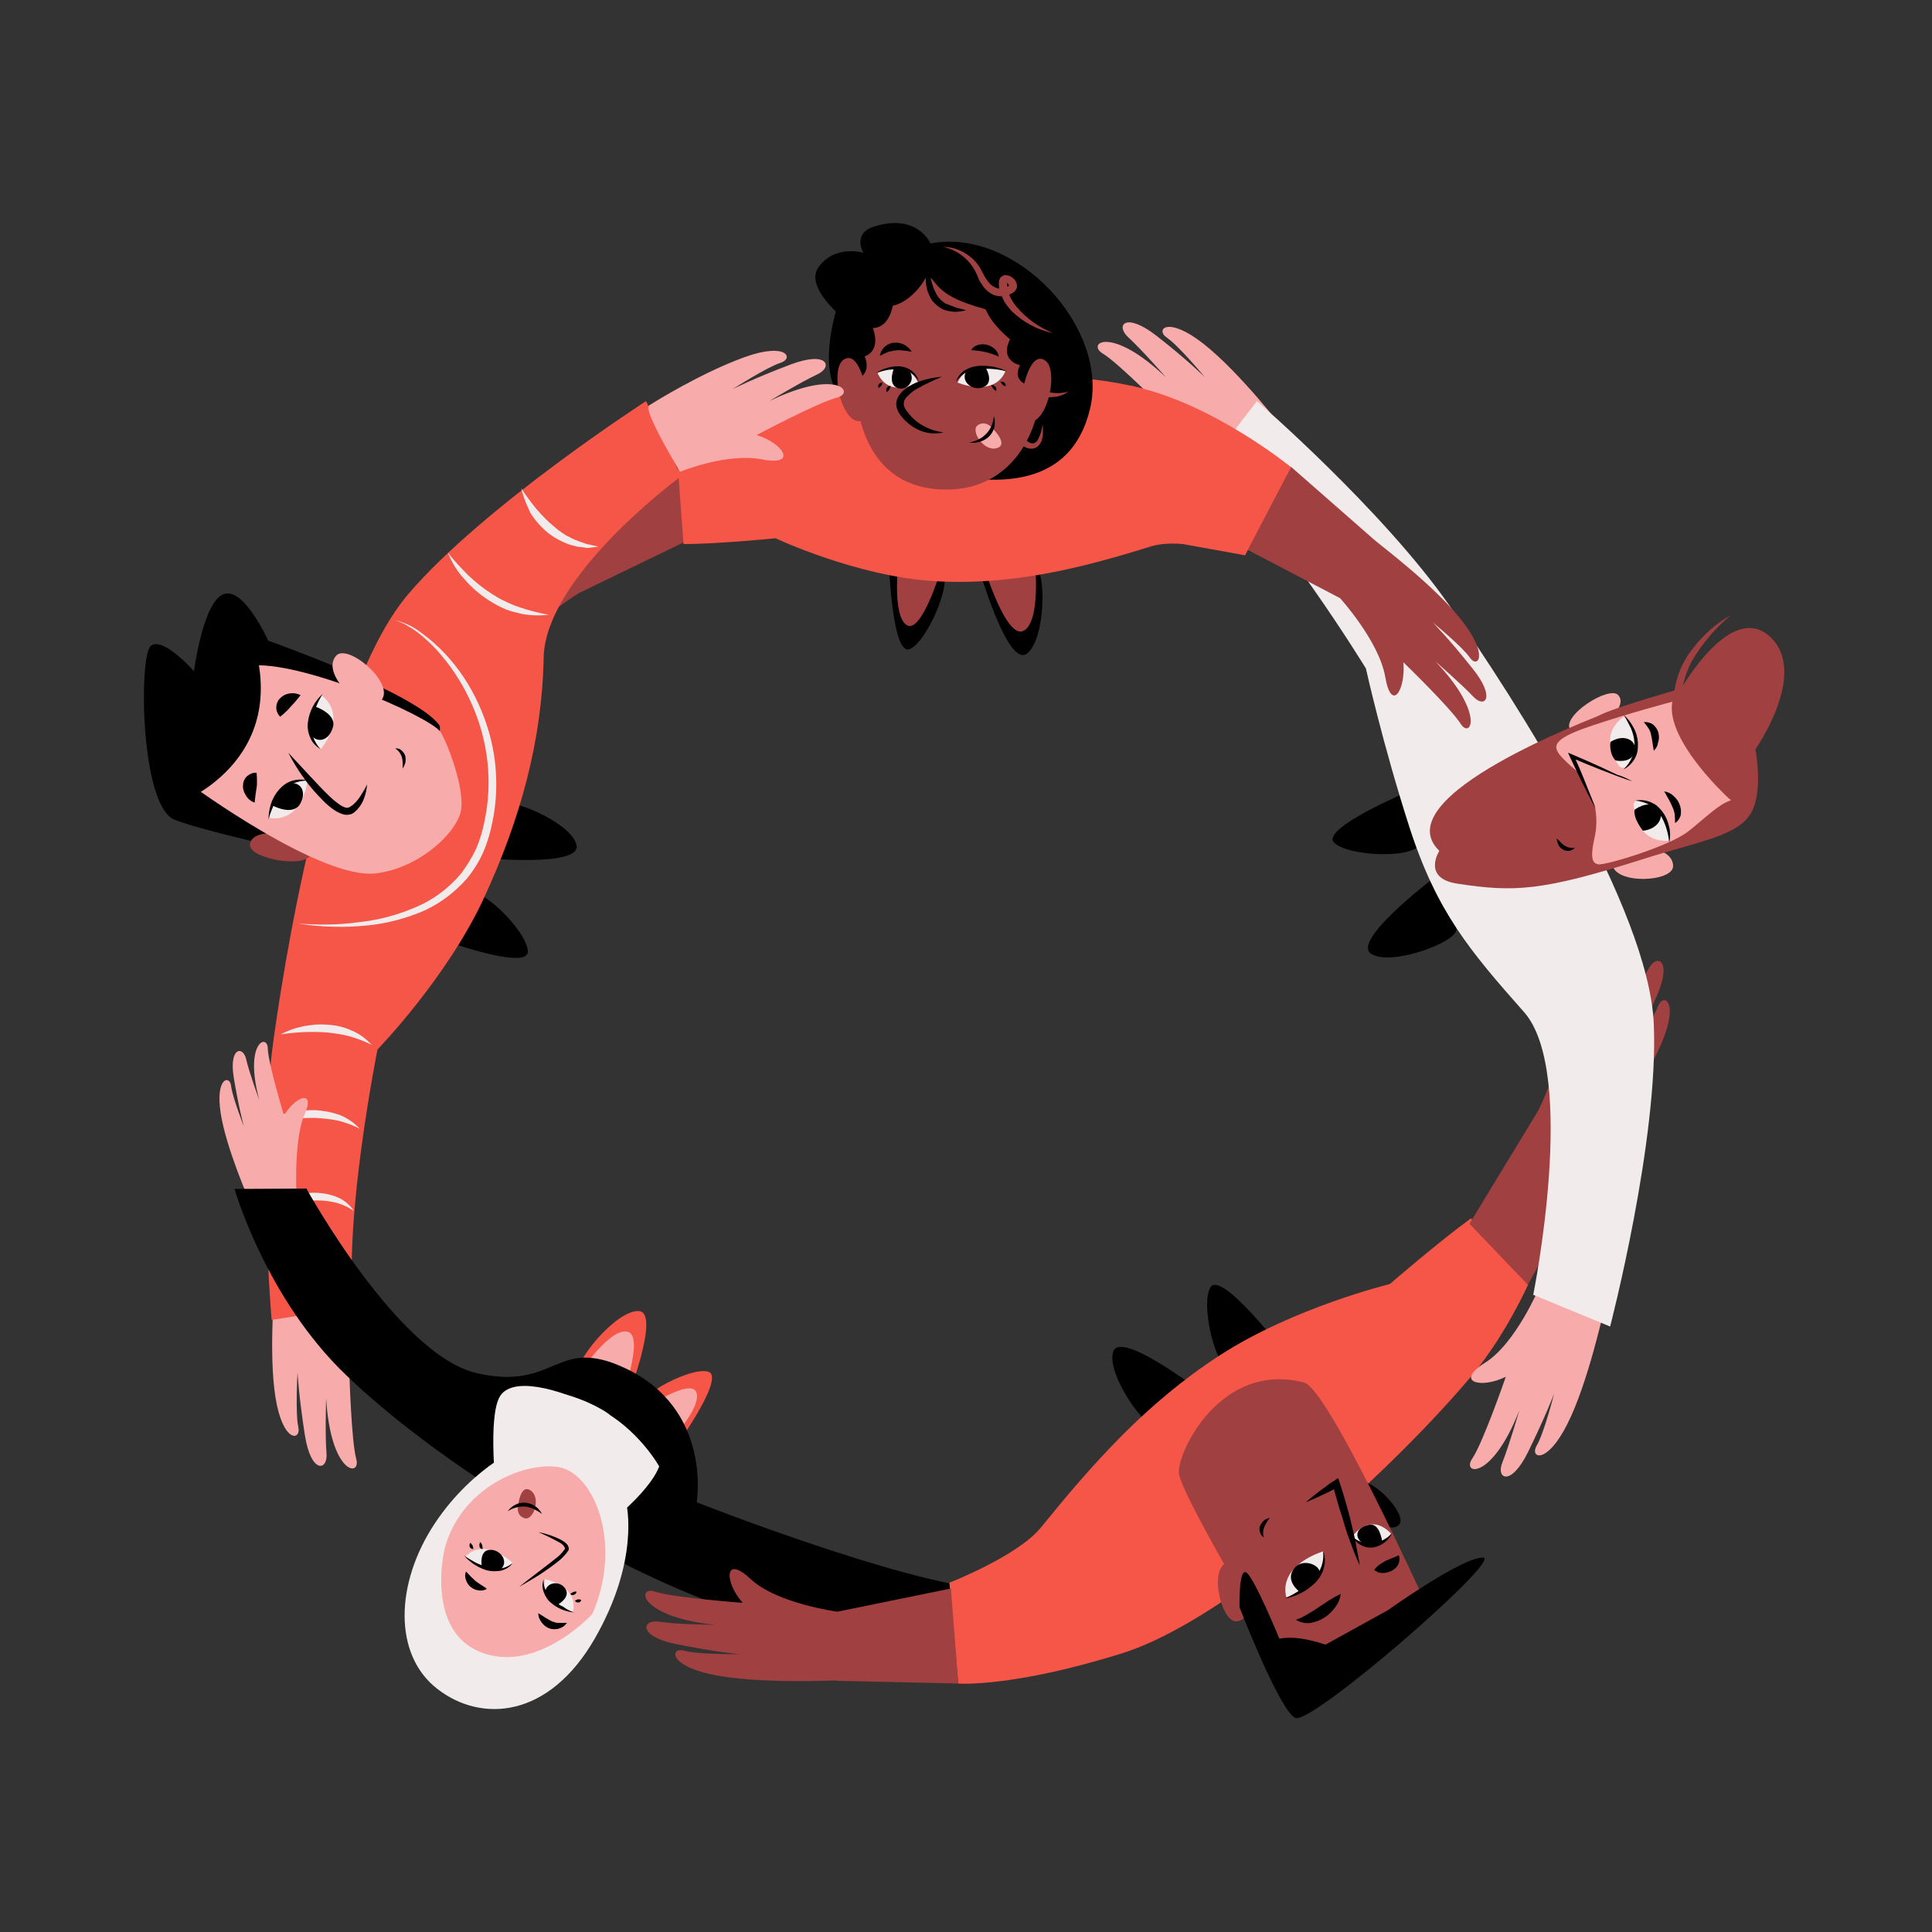 <svg transform="scale(1)" version="1.1" id="Layer_1" xmlns="http://www.w3.org/2000/svg" xmlns:xlink="http://www.w3.org/1999/xlink" x="0px" y="0px" viewBox="0 0 500 500" xml:space="preserve" class="show_show__wrapper__graphic__5Waiy "><rect x="0" y="0" width="500" height="500" fill="#333333" stroke="none"/><title>React</title><style type="text/css">
	.st0{fill:#000001;}
	.st1{fill:#A04040;}
	.st2{fill:#f55648;}
	.st3{fill:#f7abab;}
	.st4{fill:#F2EBEB;}
</style><g id="character-1"><path class="st0" d="M230,144.9c0,0,0.8,24.9,5.4,23.1s12.3-19.4,7.7-21.2S230,144.9,230,144.9z"></path><path class="st0" d="M253.5,147.6c0,0,7.3,25.1,12.2,21.6s5.2-21.7,2-22.9S253.5,147.6,253.5,147.6z"></path><path class="st1" d="M254.8,147.1c0,0,5.7,18.7,10.2,16.1s2.8-18.2,2.8-18.2L254.8,147.1z"></path><path class="st1" d="M243.2,148.4c0,0-4.8,15.6-8.5,13.4s-2.3-15.2-2.3-15.2L243.2,148.4z"></path><path class="st1" d="M150,153.4c0,0-12.5,7.3-16.3,15.7s-5.9,1.5-3.5-5.2c0,0-14.7,7.3-18.1,10.4s-5.5-4.6,10.2-13.3
		c0,0-8,3.4-11.6,5.5s-5.8-1.7,2-7s12.8-7.9,12.8-7.9s-8.8,3.4-11.5,5.5s-4.7-2.1,4.3-8.4s24.9-11.6,26.7-12.3S150,153.4,150,153.4z
		"></path><path class="st1" d="M140,149.5l10,3.9l27.9-13.5l-2.6-22c0,0-41.5,22.2-43.9,26S140,149.5,140,149.5z"></path><path class="st2" d="M334.1,120.9l-11.9,22.8c0,0-16.2-4.8-24.3-2.3c-18,5.6-36,10.2-56.1,9s-41.1-11.1-41.1-11.1
		s-14.8,1.5-23.8,1.5l-1.7-22.9c0,0,10.7-7.1,22-10.5c25.9-7.8,77.7-15,102.7-5.4S334.1,120.9,334.1,120.9z"></path><path class="st0" d="M240.8,63c22.3-4.2,46.3,21.9,41.3,42.8s-24.7,19.6-38.7,16.8S221.5,85,221.5,85s-13.9-9.8-9.7-15.8
		s11.6-3.8,11.6-3.8s-2.8-4.9,2.6-6.7C237.4,55,240.8,63,240.8,63z"></path><path class="st1" d="M241.1,75.2c1.2,1.9,2.5,3.7,4,5.4c0.6,0.8,1.4,1.4,2.4,1.8c0.3,0.1,0.7,0.2,1.1,0.1c0.4-0.2,0.8-0.4,1.2-0.7
		c0.4-0.2,0.7-0.6,0.7-0.7s0,0,0,0s-0.1,0,0.1,0c0.2,0,0.3-0.2,0.4-0.3c0,0,0-0.1,0-0.1l0,0v0.2c0,0.2,0,0.5,0,0.7
		c0,0.5,0.1,1,0.3,1.5c0.2,1,0.8,1.8,1.6,2.3c1,0.5,2.1,0.7,3.2,0.5c-1.1,0.6-2.4,0.8-3.6,0.4c-0.6-0.2-1.2-0.6-1.7-1.1
		c-0.4-0.5-0.8-1-1-1.6c-0.3-0.6-0.4-1.2-0.6-1.8c-0.1-0.3-0.1-0.6-0.1-1v-0.3v-0.2c0-0.1,0.1-0.2,0.1-0.3c0.1-0.2,0.2-0.4,0.4-0.6
		c0.2-0.1,0.4-0.2,0.6-0.2c0.7-0.1,1.3,0.2,1.7,0.7c0.4,0.5,0.5,1.1,0.3,1.6c-0.2,0.8-0.7,1.4-1.4,1.9c-0.3,0.2-0.6,0.4-0.9,0.5
		c-0.3,0.2-0.6,0.3-1,0.4c-0.8,0.2-1.6,0.1-2.3-0.2c-1.2-0.6-2.1-1.5-2.9-2.6C242.5,79.7,241.6,77.5,241.1,75.2z"></path><path class="st1" d="M246.4,108.4c0.8,1.1,1.6,2.3,2.4,3.3c0.7,1,1.7,1.8,2.8,2.4c0.4,0.2,0.8,0.1,1.2-0.1c0.4-0.3,1-0.8,1.5-1.3
		c0.6-0.5,1.2-0.9,1.8-1.3c1.4-0.9,3.2-1,4.8-0.4c0.7,0.3,1.4,0.6,2,1c0.6,0.4,1.2,0.8,1.8,1.3c0.5,0.4,1,0.8,1.5,1.1
		c0.4,0.3,0.9,0.4,1.4,0.3c0.5-0.2,0.9-0.6,1.1-1.1c0.6-1.2,1-2.5,1.1-3.8c0.2,1.4,0.2,2.9-0.2,4.2c-0.3,0.8-0.8,1.5-1.6,1.9
		c-0.8,0.3-1.7,0.3-2.5-0.1c-0.7-0.3-1.4-0.7-2-1.1c-0.5-0.4-1.1-0.7-1.6-1c-0.5-0.3-1.1-0.6-1.7-0.8c-0.5-0.2-1.1-0.2-1.6-0.2
		c-1.2,0.2-2.3,0.7-3.1,1.6c-0.6,0.4-1.1,0.8-1.7,1.2c-0.4,0.3-0.9,0.4-1.4,0.4c-0.5,0-0.9-0.1-1.4-0.3c-1.3-0.8-2.3-1.9-3-3.3
		C247.3,111.1,246.8,109.8,246.4,108.4z"></path><path class="st1" d="M251.3,90.5c2.6-0.2,5.1,0.1,7.6,0.8c1.3,0.4,2.5,1,3.6,1.8c0.6,0.4,1.1,1,1.5,1.6c0.2,0.3,0.4,0.7,0.5,1.1
		c0.1,0.3,0.2,0.8,0.3,1c0.4,2,2.4,3.4,4.6,4.2c1.1,0.4,2.3,0.6,3.5,0.7c1.2,0.1,2.5,0,3.6-0.4c-1,0.8-2.3,1.3-3.6,1.4
		c-1.3,0.2-2.6,0.1-3.9-0.2c-1.3-0.3-2.6-0.8-3.7-1.7c-1.2-0.9-2-2.2-2.4-3.6c-0.1-0.4-0.1-0.6-0.2-0.8c-0.1-0.2-0.2-0.4-0.3-0.7
		c-0.3-0.4-0.6-0.8-1-1.2c-0.9-0.7-1.9-1.3-3-1.8C256.1,91.8,253.7,91.1,251.3,90.5z"></path><path class="st1" d="M269.6,97.4c0,14.6-7.8,29.3-24.7,29.3c-17.8,0-23.6-14.7-23.6-29.3s10.8-26.4,24.1-26.4
		C258.8,70.9,269.6,82.8,269.6,97.4z"></path><path class="st3" d="M256.8,110.8c0,0-1.6-2.1-3.7-0.8s1.4,6.9,4.8,6S256.8,110.8,256.8,110.8z"></path><path class="st0" d="M257.2,107.6c0.3,0.9,0.3,1.8,0.2,2.7c-0.2,0.9-0.6,1.8-1.3,2.5c-0.6,0.7-1.5,1.2-2.4,1.5
		c-0.4,0.1-0.9,0.2-1.4,0.3c-0.5,0-0.9,0-1.4,0c0.4-0.2,0.9-0.3,1.2-0.4s0.8-0.3,1.2-0.5c0.8-0.4,1.4-0.9,2-1.5
		C256.5,110.9,257.1,109.3,257.2,107.6z"></path><path class="st4" d="M260.2,96.1c0,0-9.1-4-12.4,2.9C247.8,99,257.2,103,260.2,96.1z"></path><path class="st0" d="M260.6,96.1c-1.2-0.3-2.4-0.5-3.6-0.6c-1.2-0.1-2.4-0.1-3.6,0c-1.2,0.1-2.3,0.4-3.4,0.9
		c-1.1,0.6-1.9,1.4-2.6,2.4c0.4-1.2,1.2-2.3,2.2-2.9c1.1-0.7,2.3-1.1,3.6-1.2C255.9,94.5,258.4,95,260.6,96.1z"></path><path class="st0" d="M260.2,100c-0.1-0.1-0.3-0.2-0.4-0.2c-0.1-0.1-0.2-0.1-0.3-0.2c-0.2-0.2-0.4-0.5-0.6-0.8c0.3-0.1,0.7,0,1,0.2
		c0.1,0.1,0.3,0.3,0.3,0.4C260.3,99.6,260.3,99.8,260.2,100z"></path><path class="st0" d="M257.8,101.2c-0.3-0.2-0.6-0.4-0.8-0.7c-0.2-0.3-0.4-0.6-0.5-0.8c0.4-0.1,0.8,0,1.1,0.4
		C257.9,100.4,257.9,100.8,257.8,101.2z"></path><path class="st0" d="M255,95c0,0,2.4,3.8-0.3,5.1s-6-1.1-4.8-3.7C250,96.4,253.2,94.4,255,95z"></path><path class="st4" d="M227.1,96.5c0,0,7.3-4.3,10.5,2.5C237.7,99,230.1,103.3,227.1,96.5z"></path><path class="st0" d="M226.8,96.5c1.8-1.2,4-1.8,6.1-1.7c1.1,0.1,2.2,0.5,3.1,1.2c0.9,0.7,1.5,1.6,1.8,2.7c-1-1.8-2.9-3-4.9-3.1
		c-1-0.1-2,0-3,0.1C228.8,95.9,227.8,96.2,226.8,96.5z"></path><path class="st0" d="M227.4,100.4c-0.2-0.3-0.2-0.7,0.1-1c0.2-0.3,0.6-0.4,0.9-0.3c-0.1,0.3-0.2,0.6-0.4,0.8
		C227.8,100.1,227.6,100.3,227.4,100.4z"></path><path class="st0" d="M229.5,101.5c-0.2-0.3-0.2-0.7,0-1.1c0.1-0.2,0.2-0.3,0.4-0.4c0.2-0.1,0.4-0.1,0.6-0.1
		c-0.1,0.3-0.2,0.6-0.3,0.8C230,101.1,229.7,101.3,229.5,101.5z"></path><path class="st0" d="M231.4,95.2c0,0-1.7,3.9,0.6,5.1c1.4,0.7,3.1,0,3.7-1.4c0.4-0.8,0.3-1.7-0.1-2.5
		C235.6,96.4,232.8,94.6,231.4,95.2z"></path><path class="st0" d="M258.5,92.3c-1.1-0.5-2.3-0.9-3.5-1.2c-0.6-0.1-1.1-0.2-1.7-0.3c-0.6-0.1-1.2-0.1-2-0.2c0.4-0.6,1-1.1,1.7-1.3
		c1.5-0.5,3.2-0.1,4.4,1C258,90.8,258.4,91.6,258.5,92.3z"></path><path class="st0" d="M227.7,92.1c0.3-1.9,1.9-3.3,3.7-3.4c0.9-0.1,1.8,0.1,2.6,0.5c0.4,0.2,0.7,0.5,1.1,0.8c0.3,0.3,0.6,0.6,0.8,1
		c-0.4,0-0.8-0.1-1.2-0.2c-0.4,0-0.8-0.1-1.1-0.1c-0.6-0.1-1.3-0.1-1.9,0c-0.6,0.1-1.3,0.2-1.9,0.4
		C229.1,91.4,228.4,91.7,227.7,92.1z"></path><path class="st1" d="M243.8,97.5c0,0-14.6,3.2-10.1,9.3c2.4,3.3,6.3,5.2,10.5,5"></path><path class="st0" d="M243.8,97.5c-2.2,0.9-4.3,1.9-6.3,3c-1,0.5-1.8,1.2-2.6,2c-0.7,0.6-1.1,1.4-1,2.3c0.1,0.4,0.2,0.8,0.5,1.2
		c0.3,0.4,0.6,0.9,1,1.3c0.7,0.8,1.5,1.6,2.4,2.2c1.9,1.3,4.1,2.1,6.4,2.4c-2.4,0.6-5,0.2-7.2-1c-1.1-0.6-2.1-1.4-3-2.3
		c-0.4-0.5-0.9-1-1.2-1.5c-0.4-0.6-0.7-1.3-0.8-2c-0.1-0.8,0-1.6,0.4-2.3c0.3-0.6,0.8-1.2,1.3-1.7c1-0.8,2.1-1.5,3.2-2
		C239.1,98.2,241.4,97.7,243.8,97.5z"></path><path class="st0" d="M225.9,84.9c2.2,6.2-2.1,7.3-2.1,7.3c1.9,5.1-2.3,5.9-2.3,5.9c0.6,7.1-3,5.8-3,5.8c-7.9-7.1-1.6-25.2-1.6-25.2
		s10.2-10.2,14.9-7.4c1.6-1.8,3.8-3.8,5.8-4.4c4.2-1.3,9.4,0,15.9,2.7c1.7,0.7,3.1,1.7,4.4,3.1c5.5-1.6,11.3,11.7,11.3,11.7
		s2.9,19.2,1.6,20.8c0,0-4.6,1.2-3.9-5.3c0,0-5.3-0.8-2.9-5.4c0,0-5.4-1-2.6-6.7c0,0-4.6-3.6-6.3-7.7c-0.3-0.2-2.5-0.7-4.9-1.6
		c-7.9-2.8-8.1-6-10.3-7.6c-0.3,1.8-4.3,7.3-8.8,8.2C231,79,230.3,84.8,225.9,84.9z"></path><path class="st1" d="M264.6,101.5c0.2-1.4,2.1-10.8,5.9-8.2s0.2,18.3-5.3,15.6L264.6,101.5z"></path><path class="st1" d="M224.2,101.3c-0.2-1.4-2.1-10.8-5.9-8.2s-0.2,18.3,5.3,15.6L224.2,101.3z"></path><path class="st1" d="M272.5,86.2c-4-0.8-7.7-2.8-10.7-5.7c-0.7-0.8-1.4-1.6-1.9-2.5c-0.3-0.5-0.5-1-0.7-1.5c-0.2-0.5-0.4-1-0.5-1.5
		c-0.2-0.6-0.2-1.1-0.2-1.7c0-0.4,0.1-0.8,0.2-1.1c0.2-0.5,0.8-0.9,1.3-1c0.4,0,0.9,0.1,1.3,0.2c0.3,0.2,0.6,0.4,0.9,0.6
		c0.6,0.5,1,1.3,1,2.1c0,0.5-0.3,1-0.7,1.4c-0.2,0.2-0.5,0.4-0.8,0.5c-0.5,0.3-1.1,0.5-1.7,0.6c-1.2,0.2-2.5,0-3.5-0.6
		c-1-0.6-1.8-1.4-2.4-2.4c-0.3-0.4-0.6-0.9-0.8-1.4l-0.6-1.4c-1.6-3.5-4.8-6.1-8.6-6.9c2,0,4.1,0.6,5.8,1.7c1.8,1.1,3.3,2.7,4.2,4.6
		c0.4,0.8,0.9,1.7,1.4,2.4c0.5,0.7,1.1,1.3,1.9,1.7c0.7,0.4,1.5,0.5,2.2,0.3c0.4-0.1,0.8-0.2,1.1-0.4c0.2-0.1,0.3-0.2,0.5-0.3
		c0,0,0,0.1,0,0.1c-0.1-0.2-0.2-0.4-0.3-0.5c-0.1-0.2-0.3-0.3-0.5-0.3c0,0,0.2-0.1,0.2-0.1c0,0.1,0,0.2,0,0.3c0,0.4,0.1,0.8,0.1,1.2
		c0.4,1.8,1.2,3.5,2.5,4.9C265.6,82.4,268.9,84.7,272.5,86.2z"></path><path class="st0" d="M240.4,67.9c0.1,1.5,0.3,3.1,0.6,4.6c0.3,1.4,0.8,2.7,1.5,3.9c0.4,0.6,0.8,1.1,1.3,1.5l0.8,0.6
		c0.1,0.1,0.3,0.2,0.5,0.2l0.5,0.2l0.5,0.2c0.2,0.1,0.4,0.1,0.5,0.2l1.1,0.4c0.7,0.2,1.5,0.3,2.3,0.6c-0.8,0.2-1.6,0.3-2.4,0.4
		c-0.8,0-1.7-0.1-2.5-0.3c-0.4-0.1-0.8-0.2-1.2-0.4l-1.1-0.7c-0.4-0.3-0.7-0.6-1-0.9c-0.3-0.3-0.6-0.6-0.8-1
		c-0.9-1.5-1.4-3.2-1.4-4.9C239.4,71,239.7,69.4,240.4,67.9z"></path></g><g id="character-2"><path class="st0" d="M113.2,242.8c0,0,23.3,8.6,23.4,3.5s-13.4-18.7-16.8-15S113.2,242.8,113.2,242.8z"></path><path class="st0" d="M124.5,222c0,0,26,2.6,24.7-3.3s-18.1-12.9-20.4-10.5S124.5,222,124.5,222z"></path><path class="st3" d="M89.1,330.1c0,0,1.4,15.8,7.5,22.9s-1.1,6.7-6.2,1.8c0,0,0.5,18.1,1.8,22.8s-6.6,4.1-7.8-15.7
		c0,0-0.3,9.7,0.1,14.2s-4,5.5-5.6-4.7S77,355.2,77,355.2s-0.6,10.5,0.2,14.1s-4,4.2-5.9-7.6s-0.1-30.4,0-32.5
		S89.1,330.1,89.1,330.1z"></path><path class="st2" d="M167.2,103.8l9,19.5c0,0-35.1,25.7-35.5,46.9s-5.9,41.6-15.5,62.3s-27.5,39.1-27.5,39.1s-8.8,43.8-6.2,66.6
		l-21.2,3.4c0,0-3.7-42.5,0.5-72.6s15.5-92.6,34.9-115.3S167.2,103.8,167.2,103.8z"></path><path class="st0" d="M96.9,224.7c0,0-43-8.9-51.8-12.6s-9.2-42.2-6.1-44.9s11.2,6.5,11.2,6.5s2.3-17.8,7.6-19.9s11.6,12,11.6,12
		s38.5,13.6,44.3,21.9C115.8,190.8,96.9,224.7,96.9,224.7z"></path><path class="st1" d="M71.4,215.6c0,0-6.6-0.5-6.7,3.1s15.3,6.4,16,1.9S71.4,215.6,71.4,215.6z"></path><path class="st3" d="M49.4,203.1c0,0,33.9,24.9,48.1,22.9c10.7-1.4,19.8-9.7,21.6-15.4s-3.8-19.5-5.2-21.3
		c-3.2-4.1-36.5-18.7-49.6-17C59.5,173,49.4,203.1,49.4,203.1z"></path><path class="st3" d="M88.8,178c0,0-4.7-5-1.8-8.3s15.1,6.9,11.8,11.4S88.8,178,88.8,178z"></path><path class="st0" d="M102.3,193.7c0.6-0.1,1.2,0.1,1.6,0.5c0.5,0.4,0.8,0.9,1,1.5c0.1,0.6,0.1,1.2,0,1.7c-0.1,0.3-0.2,0.5-0.3,0.8
		c-0.1,0.2-0.3,0.5-0.4,0.7c0-0.3,0-0.5,0-0.8c0-0.3,0-0.5,0-0.8c0-0.5-0.1-0.9-0.2-1.4C103.7,195,103.1,194.2,102.3,193.7z"></path><path class="st0" d="M45.6,208.2c0,0,30.7-10.8,19.4-44l-5,8.4L45.6,208.2z"></path><path class="st0" d="M65.9,207.7c-1-0.3-1.8-1-2.3-1.9c-0.5-0.8-0.8-1.7-0.7-2.6c0-0.9,0.4-1.7,1-2.3c0.7-0.6,1.6-1,2.5-0.9
		c0.1,0.8,0.1,1.5,0.1,2.3c0,0.6,0,1.1-0.1,1.6C66.2,205,66.1,205.9,65.9,207.7z"></path><path class="st4" d="M69.7,211.7c0,0,0.9-10.6,9.9-9.7C79.6,201.9,78.5,212.9,69.7,211.7z"></path><path class="st0" d="M69.5,212.1c0-1.4,0.2-2.7,0.6-4c0.4-1.3,1.1-2.6,2-3.6c0.9-1.1,2.1-2,3.4-2.4c1.3-0.4,2.8-0.5,4.1-0.1
		c-1.3,0-2.6,0.3-3.8,0.8c-1.2,0.5-2.2,1.3-3,2.3c-0.8,1-1.5,2.1-2,3.3C70.3,209.6,69.8,210.8,69.5,212.1z"></path><path class="st0" d="M70.4,208.4c0,0,5.4,3,7.3-0.4c2.3-4.2-1.4-6.6-3.9-4.6C72.1,204.8,70.4,208.4,70.4,208.4z"></path><path class="st0" d="M77.8,179.9c-1.8-0.9-4-0.6-5.4,0.9c-0.6,0.6-0.9,1.5-0.9,2.3c0,0.9,0.4,1.8,1,2.4c0.6-0.5,1.2-1,1.7-1.5
		c0.4-0.4,0.8-0.8,1.1-1.2C76,182.1,76.7,181.3,77.8,179.9z"></path><path class="st4" d="M83.3,180c0,0-7.1,8-0.3,13.9C83,193.9,90.2,185.6,83.3,180z"></path><path class="st0" d="M83.5,179.6c-0.7,1.1-1.3,2.3-1.8,3.6c-0.5,1.2-0.8,2.4-1,3.7c-0.2,1.3-0.1,2.5,0.3,3.7c0.4,1.2,1.1,2.4,2,3.3
		c-1.2-0.7-2.2-1.7-2.7-3c-0.6-1.3-0.8-2.7-0.6-4.1c0.2-1.4,0.6-2.7,1.3-4C81.6,181.6,82.5,180.5,83.5,179.6z"></path><path class="st0" d="M81.4,182.8c0,0,6,1.9,4.7,5.6c-1.5,4.6-5.8,3.5-6,0.3C79.9,186.4,81.4,182.8,81.4,182.8z"></path><path class="st3" d="M74.6,194.8c0,0,11.9,17,15.9,15.1c3.3-1.5,4.5-6.9,4.5-6.9"></path><path class="st0" d="M74.6,194.8c1.8,1.9,3.5,3.8,5.3,5.7s3.5,3.8,5.3,5.5c0.9,0.9,1.8,1.6,2.8,2.3c0.4,0.3,0.9,0.5,1.4,0.7
		c0.5,0.1,0.6,0.1,1.2-0.2c1-0.6,1.8-1.5,2.5-2.5c0.7-1.1,1.4-2.2,1.9-3.3c-0.1,1.3-0.4,2.7-0.9,3.9c-0.5,1.3-1.4,2.5-2.5,3.4
		c-0.2,0.1-0.3,0.2-0.5,0.3l-0.3,0.1c-0.1,0.1-0.2,0.1-0.4,0.1c-0.5,0.1-0.9,0.1-1.4,0c-0.7-0.2-1.4-0.5-2.1-0.9
		c-1.1-0.7-2.2-1.6-3.2-2.6c-0.9-0.9-1.8-1.9-2.7-2.9c-0.8-1-1.7-2-2.4-3.1C77.2,199.4,75.8,197.1,74.6,194.8z"></path><path class="st3" d="M176,122.1c0,0,12-5,21.3-3.2s5.3-4.3-1.5-6.3c0,0,16-8.5,20.8-9.7s0.3-7.7-17.5,0.9c0,0,8.3-5,12.4-6.9
		s2.8-6.2-6.8-2.6s-15.1,6.4-15.1,6.4s8.9-5.7,12.4-6.8s1.7-5.5-9.5-1.4s-22.7,11.3-24.5,12.4S176,122.1,176,122.1z"></path><path class="st4" d="M77.1,239c5.1,0.4,10.3,0.4,15.4-0.3c5.1-0.5,10.1-1.8,14.8-3.8c4.7-1.9,8.8-5,12-8.8c1.5-2,2.8-4.1,3.9-6.4
		c1-2.3,1.7-4.7,2.2-7.2c2.1-10,1-20.4-3.1-29.8c-2-4.7-4.7-9.1-8-13c-1.6-2-3.5-3.8-5.4-5.4c-1-0.8-2-1.5-3.2-2.2
		c-1.1-0.7-2.3-1.2-3.5-1.6c2.5,0.6,4.9,1.7,7,3.4c2.1,1.5,4.1,3.3,5.9,5.2c3.6,3.8,6.5,8.2,8.7,13c2.2,4.8,3.7,9.9,4.3,15.1
		c0.6,5.2,0.4,10.6-0.7,15.7c-0.5,2.6-1.3,5.2-2.3,7.6c-1.1,2.4-2.5,4.7-4.2,6.8c-3.5,4-7.9,7.2-12.9,9.1c-4.9,1.9-10,3-15.3,3.3
		c-2.6,0.2-5.2,0.2-7.8,0.1C82.3,239.7,79.7,239.4,77.1,239z"></path><path class="st4" d="M72.6,267.7c1.9-1,3.9-1.7,5.9-2.1c2.1-0.4,4.2-0.6,6.3-0.4c2.1,0.1,4.3,0.6,6.2,1.5c2,0.8,3.7,2.1,5.2,3.7
		c-1.8-0.9-3.7-1.6-5.7-2.2c-1.9-0.5-3.9-0.8-5.9-1C80.7,266.9,76.6,267.1,72.6,267.7z"></path><path class="st4" d="M69.1,290.2c1.9-1,3.9-1.8,5.9-2.2c2.1-0.5,4.2-0.7,6.4-0.7c2.2,0.1,4.3,0.5,6.4,1.2c2,0.8,3.8,2,5.3,3.6
		c-1.8-0.9-3.7-1.6-5.7-2.1c-2-0.4-4-0.6-6-0.7C77.2,289.3,73.1,289.6,69.1,290.2z"></path><path class="st4" d="M68.8,312.2c1.7-1.1,3.6-1.9,5.6-2.5c2-0.6,4-0.9,6.1-1c2.1-0.1,4.2,0.2,6.2,0.9c2,0.7,3.7,2,4.9,3.8
		c-1.6-1.1-3.4-1.9-5.3-2.3c-1.9-0.4-3.8-0.5-5.7-0.4C76.6,311,72.7,311.5,68.8,312.2z"></path><path class="st4" d="M115.9,143c1.6,2.1,3.4,4,5.3,5.9c1.9,1.8,3.9,3.4,6.1,4.8c1.1,0.7,2.2,1.4,3.4,1.9c1.2,0.6,2.4,1.1,3.6,1.5
		c2.5,0.9,5.1,1.5,7.7,2c-2.7,0.3-5.5,0.2-8.1-0.5c-1.3-0.3-2.7-0.7-3.9-1.3c-1.3-0.6-2.5-1.3-3.6-2c-2.3-1.5-4.4-3.3-6.2-5.4
		C118.3,147.9,116.9,145.5,115.9,143z"></path><path class="st4" d="M134.9,126.4c1.2,1.8,2.5,3.6,3.9,5.3c1.4,1.6,2.9,3.2,4.5,4.5l1.2,1c0.4,0.3,0.9,0.6,1.3,0.9
		c0.4,0.3,0.9,0.6,1.4,0.8c0.5,0.3,0.9,0.5,1.4,0.7l1.5,0.6l1.5,0.5c0.3,0.1,0.5,0.2,0.8,0.2l0.8,0.2c0.5,0.1,1.1,0.2,1.6,0.4
		c-0.6,0.1-1.1,0.1-1.7,0.2l-0.9,0.1c-0.3,0-0.6,0-0.9-0.1l-1.7-0.2c-0.6-0.1-1.1-0.3-1.7-0.4c-2.2-0.7-4.3-1.8-6.1-3.2
		c-1.8-1.5-3.3-3.2-4.5-5.1C136.3,130.7,135.4,128.6,134.9,126.4z"></path></g><g id="character-3"><path class="st2" d="M173.4,376.5c0,0,14.7-20,9.9-21.5s-21.7,7.7-19.1,12S173.4,376.5,173.4,376.5z"></path><path class="st2" d="M161.6,363.9c0,0,9.7-24.3,3.7-24.6s-17.4,13.9-15.7,16.7S161.6,363.9,161.6,363.9z"></path><path class="st3" d="M160.3,363.5c0,0,7-18.2,1.9-18.9s-13.4,12.6-13.4,12.6L160.3,363.5z"></path><path class="st3" d="M165.2,365.6c0,0,13.4-9.3,15-5.3s-7.5,13.4-7.5,13.4L165.2,365.6z"></path><path class="st3" d="M76.8,311c0,0-1-15.7,2-22.5s-2.5-4.7-5.3,0.2c0,0-4.1-13.5-4.2-17.4s-6.2-1.5-2.2,13.4c0,0-2.6-7.1-3.4-10.6
		s-4.5-3.1-3.2,4.8s2.6,12.6,2.6,12.6s-3-7.7-3.3-10.5s-4.1-2.2-2.7,7s7.4,22.6,8,24.2S76.8,311,76.8,311z"></path><path class="st3" d="M247,412.8c0,0,11.9,1.4,18.2-1.9s4.8,1.8,0.3,4.7c0,0,13.5,2.4,17.2,2.1s2,5.3-12.9,3.2c0,0,7.1,1.7,10.6,2.1
		s3.4,3.7-4.4,3.2s-12.4-1.1-12.4-1.1s7.7,2,10.5,2s2.5,3.4-6.6,3c-4.7,0-9.3-1-13.6-2.8C252.5,427,247,412.8,247,412.8z"></path><path class="st0" d="M60.7,307.7l18.6-0.1c0,0,23.7,43.2,44.2,47.8s20.2-9.6,37.9-1.5c23.1,10.6,18.9,34.9,18.9,34.9
		s51.9,20.4,74.6,22.4l-0.8,19.4c0,0-37.7-4.7-66.1-14.5s-72.3-35.2-98.3-60.1C68.8,336.1,60.7,307.7,60.7,307.7z"></path><path class="st4" d="M162.1,389.2c0,0,3.6,14.4-8.2,34.9s-29.2,21.9-40.7,13s-10.9-27.4-0.7-42.8s24-20.7,24-20.7L162.1,389.2z"></path><path class="st4" d="M170.6,379.5c0,0-5.5-9.9-15.9-15.1s-22.6-8.4-25.5-2.7s-0.8,24.3-0.8,24.3s24.1,11.2,25.6,10.7
		S168,386.5,170.6,379.5z"></path><path class="st3" d="M115.5,399.3c5.6-16.9,24.5-22,31.1-19c8.3,3.8,14,20.6,6.7,37.4c0,0-15.2,16.6-30.2,9.3
		C111.2,421.1,114.2,403.1,115.5,399.3z"></path><path class="st1" d="M134.1,389.6c0,0-0.7,2.5,1.6,3.3s4.4-5.1,1.7-7.1S134.1,389.6,134.1,389.6z"></path><path class="st0" d="M131.4,391.1c0.5-0.7,1.2-1.3,2-1.7c0.8-0.4,1.7-0.6,2.6-0.5c0.9,0.1,1.8,0.4,2.5,0.9c0.4,0.3,0.7,0.5,1,0.9
		c0.3,0.3,0.5,0.7,0.8,1.1c-0.4-0.2-0.7-0.5-1.1-0.7s-0.7-0.4-1.1-0.6c-0.7-0.3-1.4-0.5-2.2-0.6
		C134.4,389.8,132.8,390.2,131.4,391.1z"></path><path class="st4" d="M120.5,402.8c0,0,6.8,6.6,12.1,1.6C132.6,404.4,125.4,397.7,120.5,402.8z"></path><path class="st0" d="M120.1,402.6c1,0.7,2,1.2,3,1.8c1,0.5,2.1,0.9,3.1,1.2c1.1,0.3,2.2,0.4,3.3,0.3c1.1-0.1,2.2-0.6,3.1-1.3
		c-0.7,1-1.8,1.6-3,1.9c-1.2,0.2-2.4,0.2-3.6-0.1C123.7,405.7,121.7,404.4,120.1,402.6z"></path><path class="st0" d="M121.8,399.3c0.1,0.2,0.2,0.3,0.3,0.4c0.1,0.1,0.2,0.2,0.2,0.3c0.1,0.3,0.2,0.6,0.2,0.9
		c-0.4,0-0.7-0.2-0.9-0.5c-0.1-0.2-0.1-0.3-0.1-0.5C121.5,399.6,121.6,399.4,121.8,399.3z"></path><path class="st0" d="M124.3,399.1c0.2,0.2,0.4,0.5,0.5,0.9c0.1,0.3,0.1,0.6,0.1,0.9c-0.4,0-0.8-0.3-0.8-0.7
		C124,399.8,124.1,399.4,124.3,399.1z"></path><path class="st0" d="M124.7,405.5c0,0-0.8-4.2,2-4.4s5,3,3,4.9C129.7,406,126.1,406.7,124.7,405.5z"></path><path class="st3" d="M134.3,410.7c0,0,12.3-7.8,12.4-9.8s-5.2-3.5-7.4-4.3"></path><path class="st0" d="M134.3,410.7l4.9-3.8c1.6-1.2,3.3-2.5,4.9-3.8c0.8-0.6,1.4-1.3,2-2.1c0.2-0.2,0.1-0.5-0.2-0.9
		c-0.3-0.4-0.7-0.7-1.1-0.9c-1.8-1-3.6-1.9-5.5-2.7c2.1,0.4,4.1,1.1,5.9,2c0.5,0.3,1,0.6,1.4,1c0.2,0.2,0.4,0.5,0.5,0.8
		c0.1,0.2,0.1,0.4,0.1,0.6c0,0.2-0.1,0.4-0.2,0.5c-0.6,0.9-1.4,1.7-2.2,2.4c-1.6,1.3-3.3,2.5-5.1,3.7
		C137.9,408.6,136.1,409.7,134.3,410.7z"></path><path class="st4" d="M148.3,417.1c0,0-8.5-1.3-7.3-8.4C141,408.7,149.7,410.2,148.3,417.1z"></path><path class="st0" d="M148.6,417.3c-2.2-0.2-4.3-1-6-2.5c-0.9-0.7-1.5-1.7-1.9-2.8c-0.4-1.1-0.4-2.2,0-3.3c-0.1,1,0.1,2.1,0.6,3
		c0.4,0.9,1.1,1.8,1.8,2.4c0.8,0.7,1.7,1.3,2.6,1.7C146.7,416.5,147.6,417,148.6,417.3z"></path><path class="st0" d="M150.4,414c0,0.4-0.3,0.7-0.7,0.7c-0.3,0.1-0.7-0.1-0.9-0.4c0.2-0.2,0.5-0.3,0.8-0.4c0.1,0,0.2,0,0.4,0
		C150,414,150.2,414,150.4,414z"></path><path class="st0" d="M149.2,411.9c0,0.4-0.3,0.7-0.6,0.8c-0.2,0.1-0.4,0.1-0.5,0.1c-0.2,0-0.4-0.1-0.5-0.3c0.2-0.2,0.5-0.3,0.8-0.5
		C148.6,411.9,148.9,411.9,149.2,411.9z"></path><path class="st0" d="M144,415.5c0,0,3.7-1.9,2.4-4.2s-4.9-2-5.3,0.6C141.2,411.9,142.5,415,144,415.5z"></path><path class="st0" d="M120.6,406.7c0.8,0.9,1.6,1.7,2.5,2.5c0.4,0.3,0.9,0.6,1.3,0.9c0.5,0.3,1,0.6,1.6,1.1
		c-0.7,0.4-1.4,0.5-2.1,0.4c-1.6-0.2-2.9-1.3-3.3-2.7C120.3,408.2,120.3,407.4,120.6,406.7z"></path><path class="st0" d="M146.7,420c-1,1.5-3,2-4.6,1.4c-0.8-0.3-1.5-0.9-2-1.6c-0.2-0.3-0.4-0.7-0.6-1.1c-0.1-0.4-0.2-0.8-0.2-1.2
		c0.3,0.2,0.7,0.4,1,0.6c0.3,0.2,0.6,0.4,0.9,0.6c0.5,0.3,1.1,0.6,1.6,0.9c0.6,0.2,1.1,0.4,1.7,0.4C145.2,420,145.9,420,146.7,420z"></path><path class="st4" d="M130.3,361.2c2.3-0.9,4.7-1.3,7.1-1.3c2.4-0.1,4.9,0.2,7.3,0.6c2.4,0.5,4.7,1.3,6.9,2.2c1.1,0.5,2.2,1,3.3,1.6
		s2.1,1.2,3.1,1.9c-1.1-0.5-2.2-1-3.3-1.5s-2.2-0.9-3.3-1.3s-2.2-0.8-3.4-1.1s-2.3-0.6-3.5-0.9c-2.3-0.5-4.7-0.8-7.1-0.9
		c-1.2-0.1-2.4,0-3.6,0.1C132.7,360.8,131.5,360.9,130.3,361.2z"></path><path class="st4" d="M161.9,392.9c-0.6-1.8-1.3-3.5-2.1-5.2c-0.8-1.7-1.7-3.3-2.7-4.9c-1-1.5-2.2-3-3.4-4.3
		c-1.3-1.3-2.8-2.5-4.3-3.5c1.8,0.7,3.4,1.7,4.9,3c1.4,1.3,2.7,2.7,3.7,4.3C160,385.5,161.3,389.1,161.9,392.9z"></path><path class="st4" d="M142.9,433.8c0.8-1.4,1.7-2.8,2.8-4l3-3.8c2-2.5,3.9-5.1,5.7-7.8c-1.1,3.1-2.8,5.9-4.9,8.4
		c-1,1.3-2.1,2.5-3.2,3.7c-0.6,0.6-1.1,1.2-1.7,1.8C144,432.6,143.4,433.2,142.9,433.8z"></path><path class="st4" d="M113.5,428.7c-0.9-1-1.6-2.1-2.2-3.3c-0.3-0.6-0.6-1.2-0.8-1.8l-0.3-0.9l-0.3-1c-0.7-2.6-0.8-5.3-0.5-8l0.3-2
		c0.1-0.6,0.3-1.3,0.5-1.9c0.4-1.3,0.8-2.5,1.3-3.7c0.5-1.2,1.2-2.4,1.8-3.5s1.5-2.2,2.2-3.3c-0.6,1.2-1.2,2.3-1.8,3.5
		s-1.1,2.4-1.5,3.6c-0.4,1.2-0.8,2.4-1.1,3.7c-0.1,0.6-0.3,1.2-0.4,1.9l-0.3,1.9c-0.3,2.6-0.2,5.1,0.3,7.7
		C111,424,112,426.5,113.5,428.7z"></path></g><g id="character-4"><path class="st0" d="M331.3,348.6c0,0-15.2-19.7-18-15.5s1.4,22.9,6.2,21.6S331.3,348.6,331.3,348.6z"></path><path class="st0" d="M310.7,360.1c0,0-20.7-16-22.6-10.3s8.5,20.6,11.8,19.7S310.7,360.1,310.7,360.1z"></path><path class="st1" d="M216.7,417.1c0,0-15.7-2.1-22.5-8.5s-6.8,0.8-2,6.2c0,0-18-1.3-22.7-2.9s-4.4,6.4,15.3,8.6
		c0,0-9.7-0.1-14.2-0.8s-5.6,3.8,4.4,5.8s16.2,2.6,16.2,2.6s-10.5,0.1-14.1-0.9s-4.3,3.8,7.3,6.2s30.3,1.5,32.5,1.5
		S216.7,417.1,216.7,417.1z"></path><path class="st1" d="M398.1,287.4c0,0,7.2-14.1,5.9-23.4s4.5-5.1,6.2,1.8c0,0,9.2-15.5,10.6-20.3s7.7,0-1.7,17.4
		c0,0,5.4-8,7.5-12.1s6.3-2.5,2.2,6.9c-4.1,9.4-7.1,14.8-7.1,14.8s6.1-8.6,7.4-12.1s5.6-1.4,0.9,9.6S414,296,412.7,297.8
		S398.1,287.4,398.1,287.4z"></path><path class="st2" d="M248,435.7l-2.3-26.1c0,0,17.7-6.9,23.7-14.3c13.3-16.4,27.1-32.1,46.2-44.5s44.1-18.5,44.1-18.5
		s12.7-11,21-17l14.8,17.1c0,0-5.7,12.8-14.1,23c-19.4,23.4-62.6,63.6-91.1,72.5S248,435.7,248,435.7z"></path><path class="st1" d="M409.6,283.9l-11.5,3.5l-17.8,29.3l15.1,15.8c0,0,25.3-45.3,25.3-49.9S409.6,283.9,409.6,283.9z"></path><path class="st1" d="M209.6,431.5c1.5,0,7.2,3.5,7.2,3.5l31.2,0.7l-1.9-24.6l-29.4,6L209.6,431.5z"></path><path class="st0" d="M355.4,393c0,0,4.8,4.1,6.8,1.4s-8.1-13.4-11.1-10.3S355.4,393,355.4,393z"></path><path class="st1" d="M368.6,414.2c0,0-24.8-54.7-31.1-56.4c-21.6-5.6-32.9,18.1-32.4,23.5s24.1,44.8,24.1,44.8s10.3-4.7,18.5,2.7
		l22.3-14.2C370,414.7,366.7,415.6,368.6,414.2z"></path><path class="st1" d="M323.6,412.3c0,0,0.8,6.4-3.3,7.3s-7.7-13.7-2.6-15.3S323.6,412.3,323.6,412.3z"></path><path class="st0" d="M327.1,397.9c-0.5-0.3-0.8-0.7-1-1.3c-0.2-0.6-0.2-1.2,0-1.7c0.2-0.5,0.6-1,1-1.4c0.2-0.2,0.4-0.3,0.7-0.4
		c0.2-0.1,0.5-0.2,0.8-0.3c-0.1,0.2-0.3,0.4-0.4,0.6c-0.1,0.2-0.3,0.4-0.4,0.6c-0.2,0.4-0.5,0.8-0.6,1.2
		C326.8,396.1,326.8,397.1,327.1,397.9z"></path><path class="st0" d="M347,412.5c-0.2,1.3-0.7,2.5-1.5,3.5c-0.7,1-1.6,1.9-2.7,2.6c-1.1,0.7-2.3,1.2-3.6,1.4
		c-1.3,0.2-2.7-0.1-3.8-0.8c1.1-0.4,2.1-0.9,3.1-1.5c0.9-0.5,1.8-1.1,2.7-1.7l2.7-1.8C344.9,413.6,345.9,413,347,412.5z"></path><path class="st0" d="M355.6,406.3c0.5-0.6,1-1.1,1.6-1.5c0.5-0.3,0.9-0.6,1.5-0.9c0.5-0.2,0.9-0.4,1.4-0.6c0.5-0.2,1.1-0.4,1.9-0.8
		c0.3,0.8,0.2,1.7-0.2,2.5c-0.4,0.7-1,1.2-1.8,1.6c-0.7,0.3-1.4,0.5-2.2,0.5C357,407.1,356.3,406.8,355.6,406.3z"></path><path class="st4" d="M332.9,413.4c0,0,11.3-3,9.5-11.9C342.5,401.5,330.8,404.8,332.9,413.4z"></path><path class="st0" d="M332.5,413.7c1.3-0.6,2.6-1.3,3.8-2.1c1.2-0.7,2.3-1.6,3.3-2.6c1-1,1.8-2.1,2.3-3.4c0.5-1.3,0.7-2.8,0.5-4.2
		c0.6,1.4,0.6,3,0.2,4.4c-0.4,1.5-1.2,2.8-2.3,3.9C338.1,411.8,335.4,413.2,332.5,413.7z"></path><path class="st0" d="M336.4,412c0,0-4.1-2.9-1.4-6.2c2.4-2.9,7.5-0.4,6.4,1.8S336.4,412,336.4,412z"></path><path class="st4" d="M360,396.9c0,0-4.2,6.4-10,0.7C350,397.6,354.5,391.1,360,396.9z"></path><path class="st0" d="M360.3,396.8c-0.5,1-1.2,1.8-2,2.4c-0.9,0.7-1.9,1.1-3,1.3c-1.1,0.1-2.2-0.1-3.2-0.7c-0.9-0.5-1.7-1.2-2.2-2.1
		c1.5,1.2,3.4,1.9,5.3,1.8C357.2,399.1,359,398.2,360.3,396.8z"></path><path class="st0" d="M357.7,398.9c0,0-0.6-4.8-3.3-4.3c-4.6,0.9-3.7,4.7,0,5.4C355.6,400.1,356.8,399.7,357.7,398.9z"></path><path class="st0" d="M331.1,424.1c0,0-6.4-15.6-8.5-17.1s-1.8,9-1.8,9s10.3,26.6,14.4,28.6s54-41.4,48.6-41.5s-24.6,13.6-24.6,13.6
		l-16.1,8.9C343.2,425.8,336.3,423,331.1,424.1z"></path><polyline class="st1" points="351.9,405.1 345.8,384.1 337.9,388.9 	"></polyline><path class="st0" d="M351.9,405.1c-0.8-1.7-1.5-3.4-2.1-5.1s-1.3-3.4-1.8-5.2s-1.1-3.5-1.6-5.2s-1-3.5-1.5-5.3l1.4,0.5
		c-0.7,0.4-1.4,0.8-2,1.1s-1.4,0.7-2.1,1c-1.4,0.7-2.8,1.3-4.3,1.9c1.2-1,2.4-2,3.6-2.9c0.6-0.5,1.3-0.9,1.9-1.4s1.3-0.9,1.9-1.3
		l1-0.7l0.4,1.2c0.6,1.7,1.1,3.5,1.6,5.2s1,3.5,1.4,5.3s0.9,3.5,1.2,5.4S351.7,403.3,351.9,405.1z"></path></g><g id="character-5"><path class="st0" d="M364.8,204.7c0,0-22.9,9.6-19.6,13.3s22.5,4.6,22.5-0.4S364.8,204.7,364.8,204.7z"></path><path class="st0" d="M370.6,227.6c0,0-20.8,15.8-15.8,19.2s22.1-2.9,22.1-6.2S370.6,227.6,370.6,227.6z"></path><path class="st3" d="M398.4,333.1c0,0-6.1,14.6-14.1,19.6s-1,6.8,5.4,3.6c0,0-5.9,17.1-8.7,21.2s5,5.9,12.2-12.5
		c0,0-2.7,9.3-4.4,13.5s2.2,6.4,6.7-2.8s6.7-15,6.7-15s-2.6,10.2-4.5,13.4s2.5,5.2,7.9-5.5s9.3-29,9.9-31S398.4,333.1,398.4,333.1z"></path><path class="st3" d="M320,124.3c0,0-11.7-10.6-21.1-11.7s-3.8-5.7,3.4-5.6c0,0-12.6-12.9-16.9-15.5s2-7.5,16.4,6.2
		c0,0-6.4-7.3-9.8-10.4s-0.8-6.7,7.3-0.4s12.5,10.7,12.5,10.7s-6.7-8.1-9.8-10.2s0.1-5.8,9.5,1.6s20.8,22.2,22.1,23.9
		S320,124.3,320,124.3z"></path><path class="st4" d="M416.7,343.3l-19.9-8.2c0,0,11.6-57.4-2.4-73.2s-22.6-26-29.6-47.7S353.5,173,353.5,173s-23.3-38.1-40.7-53
		l12.5-16.2c0,0,32.4,28,49.8,52.9s51.6,78.4,52.9,108.3S416.7,343.3,416.7,343.3z"></path><path class="st3" d="M426.4,219.4c0,0,6.5,0.5,6.6,4.7s-15.1,4.9-15.7-0.4S426.4,219.4,426.4,219.4z"></path><path class="st3" d="M416.1,186.4c0,0,5-3.9,2.7-6.5s-14.9,5.4-12.4,9S416.1,186.4,416.1,186.4z"></path><path class="st1" d="M372.5,220.2c0,0-4.6,7.1,4.7,8.5c14.6,2.2,21.7,2,47.8-6.3c14.1-4.5,24-5.9,27.8-11.4s1.5-17.1,1.5-17.1
		s13.9-19.7,3.8-29.1s-23,13.4-23,13.4s-17.1,4.8-21.1,6.9C414.1,185.3,357.8,206,372.5,220.2z"></path><path class="st3" d="M432.8,181.6c0,0-11.4,3-21.4,6.4s-9.8,5.3-6.9,8.3s5.8,4.7,6.4,6.4l1.8,5.7c0.6,2.9,0.6,5.8-0.1,8.7
		c-0.8,3.7-1,6.5,1.2,6.6s18.3-4.7,23.2-8.6s7.7-6.9,11-8C447.9,207.2,430.9,191.7,432.8,181.6z"></path><path class="st0" d="M407.6,219.4c-0.4,0.4-0.9,0.7-1.5,0.8c-0.6,0.1-1.2-0.1-1.7-0.4c-0.5-0.3-0.9-0.7-1.1-1.2
		c-0.1-0.2-0.2-0.5-0.3-0.8c-0.1-0.3-0.1-0.5-0.1-0.8c0.2,0.2,0.4,0.4,0.6,0.6c0.2,0.2,0.4,0.3,0.5,0.5c0.3,0.3,0.6,0.6,1,0.8
		C405.8,219.4,406.7,219.5,407.6,219.4z"></path><path class="st0" d="M430.7,204.8c0.9,0.2,1.7,0.5,2.3,1.1c0.7,0.6,1.3,1.3,1.6,2.1c0.4,0.9,0.5,1.8,0.4,2.8
		c-0.2,0.9-0.7,1.7-1.5,2.2c0-0.8,0-1.5-0.1-2.3c-0.1-0.6-0.3-1.3-0.6-1.9C432.3,207.5,431.5,206.3,430.7,204.8z"></path><path class="st0" d="M428,194.3c-0.3-1.6-0.4-2.9-0.7-4.1c-0.1-0.6-0.3-1.1-0.6-1.6c-0.4-0.6-0.8-1.2-1.3-1.7
		c0.9-0.1,1.7,0.1,2.4,0.6c0.7,0.6,1.2,1.3,1.4,2.2c0.2,0.8,0.2,1.7-0.1,2.5C429,193,428.6,193.7,428,194.3z"></path><path class="st1" d="M447.9,159.2c-3.2,2.7-6,5.8-8.4,9.3c-2.4,3.3-3.9,7.2-4.3,11.3c-0.2,2,0.1,4.1,0.6,6c0.3,1,0.6,1.9,1,2.9
		c0.4,0.9,0.9,1.8,1.4,2.7c2.2,3.6,4.9,6.8,8,9.6c-3.7-2.3-6.8-5.3-9.3-8.8c-2.6-3.6-3.9-8.1-3.7-12.5c0.5-4.4,2.2-8.6,5-12
		C440.9,164.2,444.2,161.3,447.9,159.2z"></path><polyline class="st3" points="422.4,202.2 406.9,195.6 413,209.1 	"></polyline><path class="st0" d="M422.4,202.2c-1.3-0.4-2.6-0.9-4-1.4l-3.9-1.5c-2.6-1-5.2-2.1-7.8-3.2l0.6-0.6c1,2.2,2,4.5,2.9,6.8
		s1.9,4.6,2.7,6.9c-1.2-2.2-2.3-4.4-3.4-6.6s-2.1-4.4-3.2-6.7l-0.5-1.1l1.2,0.5c2.6,1.1,5.1,2.2,7.7,3.4l3.8,1.8
		C419.9,200.9,421.2,201.5,422.4,202.2z"></path><path class="st4" d="M420.3,185.4c0,0,6.6,7.1,0.5,13c-0.4,0.4-1.2,0.4-1.6,0c0,0-0.1-0.1-0.1-0.1C417.4,196.1,414,190,420.3,185.4
		z"></path><path class="st0" d="M420.2,185c1,0.9,1.9,2,2.5,3.2c0.7,1.2,1.1,2.6,1.2,4c0,0.7,0,1.4-0.1,2.1c-0.1,0.7-0.4,1.4-0.7,2
		c-0.7,1.2-1.7,2.2-2.9,2.8c0.9-0.9,1.7-2,2.2-3.2c0.5-1.2,0.7-2.4,0.6-3.7c-0.1-1.3-0.4-2.5-0.9-3.7
		C421.5,187.3,420.9,186.1,420.2,185z"></path><path class="st0" d="M418.1,196.8c0,0,3.9,0.9,4.9-2s-2.4-5.2-6.2-2.8C416.7,192,416.4,195.1,418.1,196.8z"></path><path class="st4" d="M431.8,217.6c0,0,0.8-9.6-7.7-10.5c-0.6-0.1-1.2,0.4-1.3,1c0,0,0,0.1,0,0.1C423,211,424.1,217.9,431.8,217.6z"></path><path class="st0" d="M432,218.1c-0.1-1.3-0.4-2.6-0.8-3.9c-0.4-1.2-0.9-2.4-1.6-3.4c-0.7-1-1.6-1.9-2.7-2.5c-1.1-0.6-2.4-1-3.7-1.1
		c1.3-0.3,2.7-0.1,4,0.4c0.6,0.3,1.3,0.6,1.8,1.1c0.5,0.5,1,1,1.4,1.6c0.8,1.1,1.3,2.4,1.6,3.8C432.3,215.3,432.3,216.7,432,218.1z"></path><path class="st0" d="M423,209.6c0,0,3.1-2.5,5.6-0.8s1.1,5.7-3.4,6.2C425.2,215,422.7,212,423,209.6z"></path></g><g id="hand"><path class="st1" d="M381,172.9c-6.1-7.7-10.2-11.8-10.2-11.8s7.6,6.2,9.6,9.1s5-0.5-2-9.5S357.5,141.3,356,140l-21.9-19.2
		l-11.4,21.4l24.1,12.6c0,0,10.1,11.1,11.7,20.4s5.3,3.4,4.7-3.8c0,0,12.2,11.8,14.8,15.9s6.4-2.6-6.5-16.1c0,0,6.8,5.9,9.8,9.1
		S387.2,180.5,381,172.9z"></path><path class="st2" d="M302.2,140.1l20,3.6l11.9-22.8c0,0-20.5-16.8-41.6-21.1c0,0-2.4,14.1,0,22.4S302.2,140.1,302.2,140.1z"></path></g></svg>